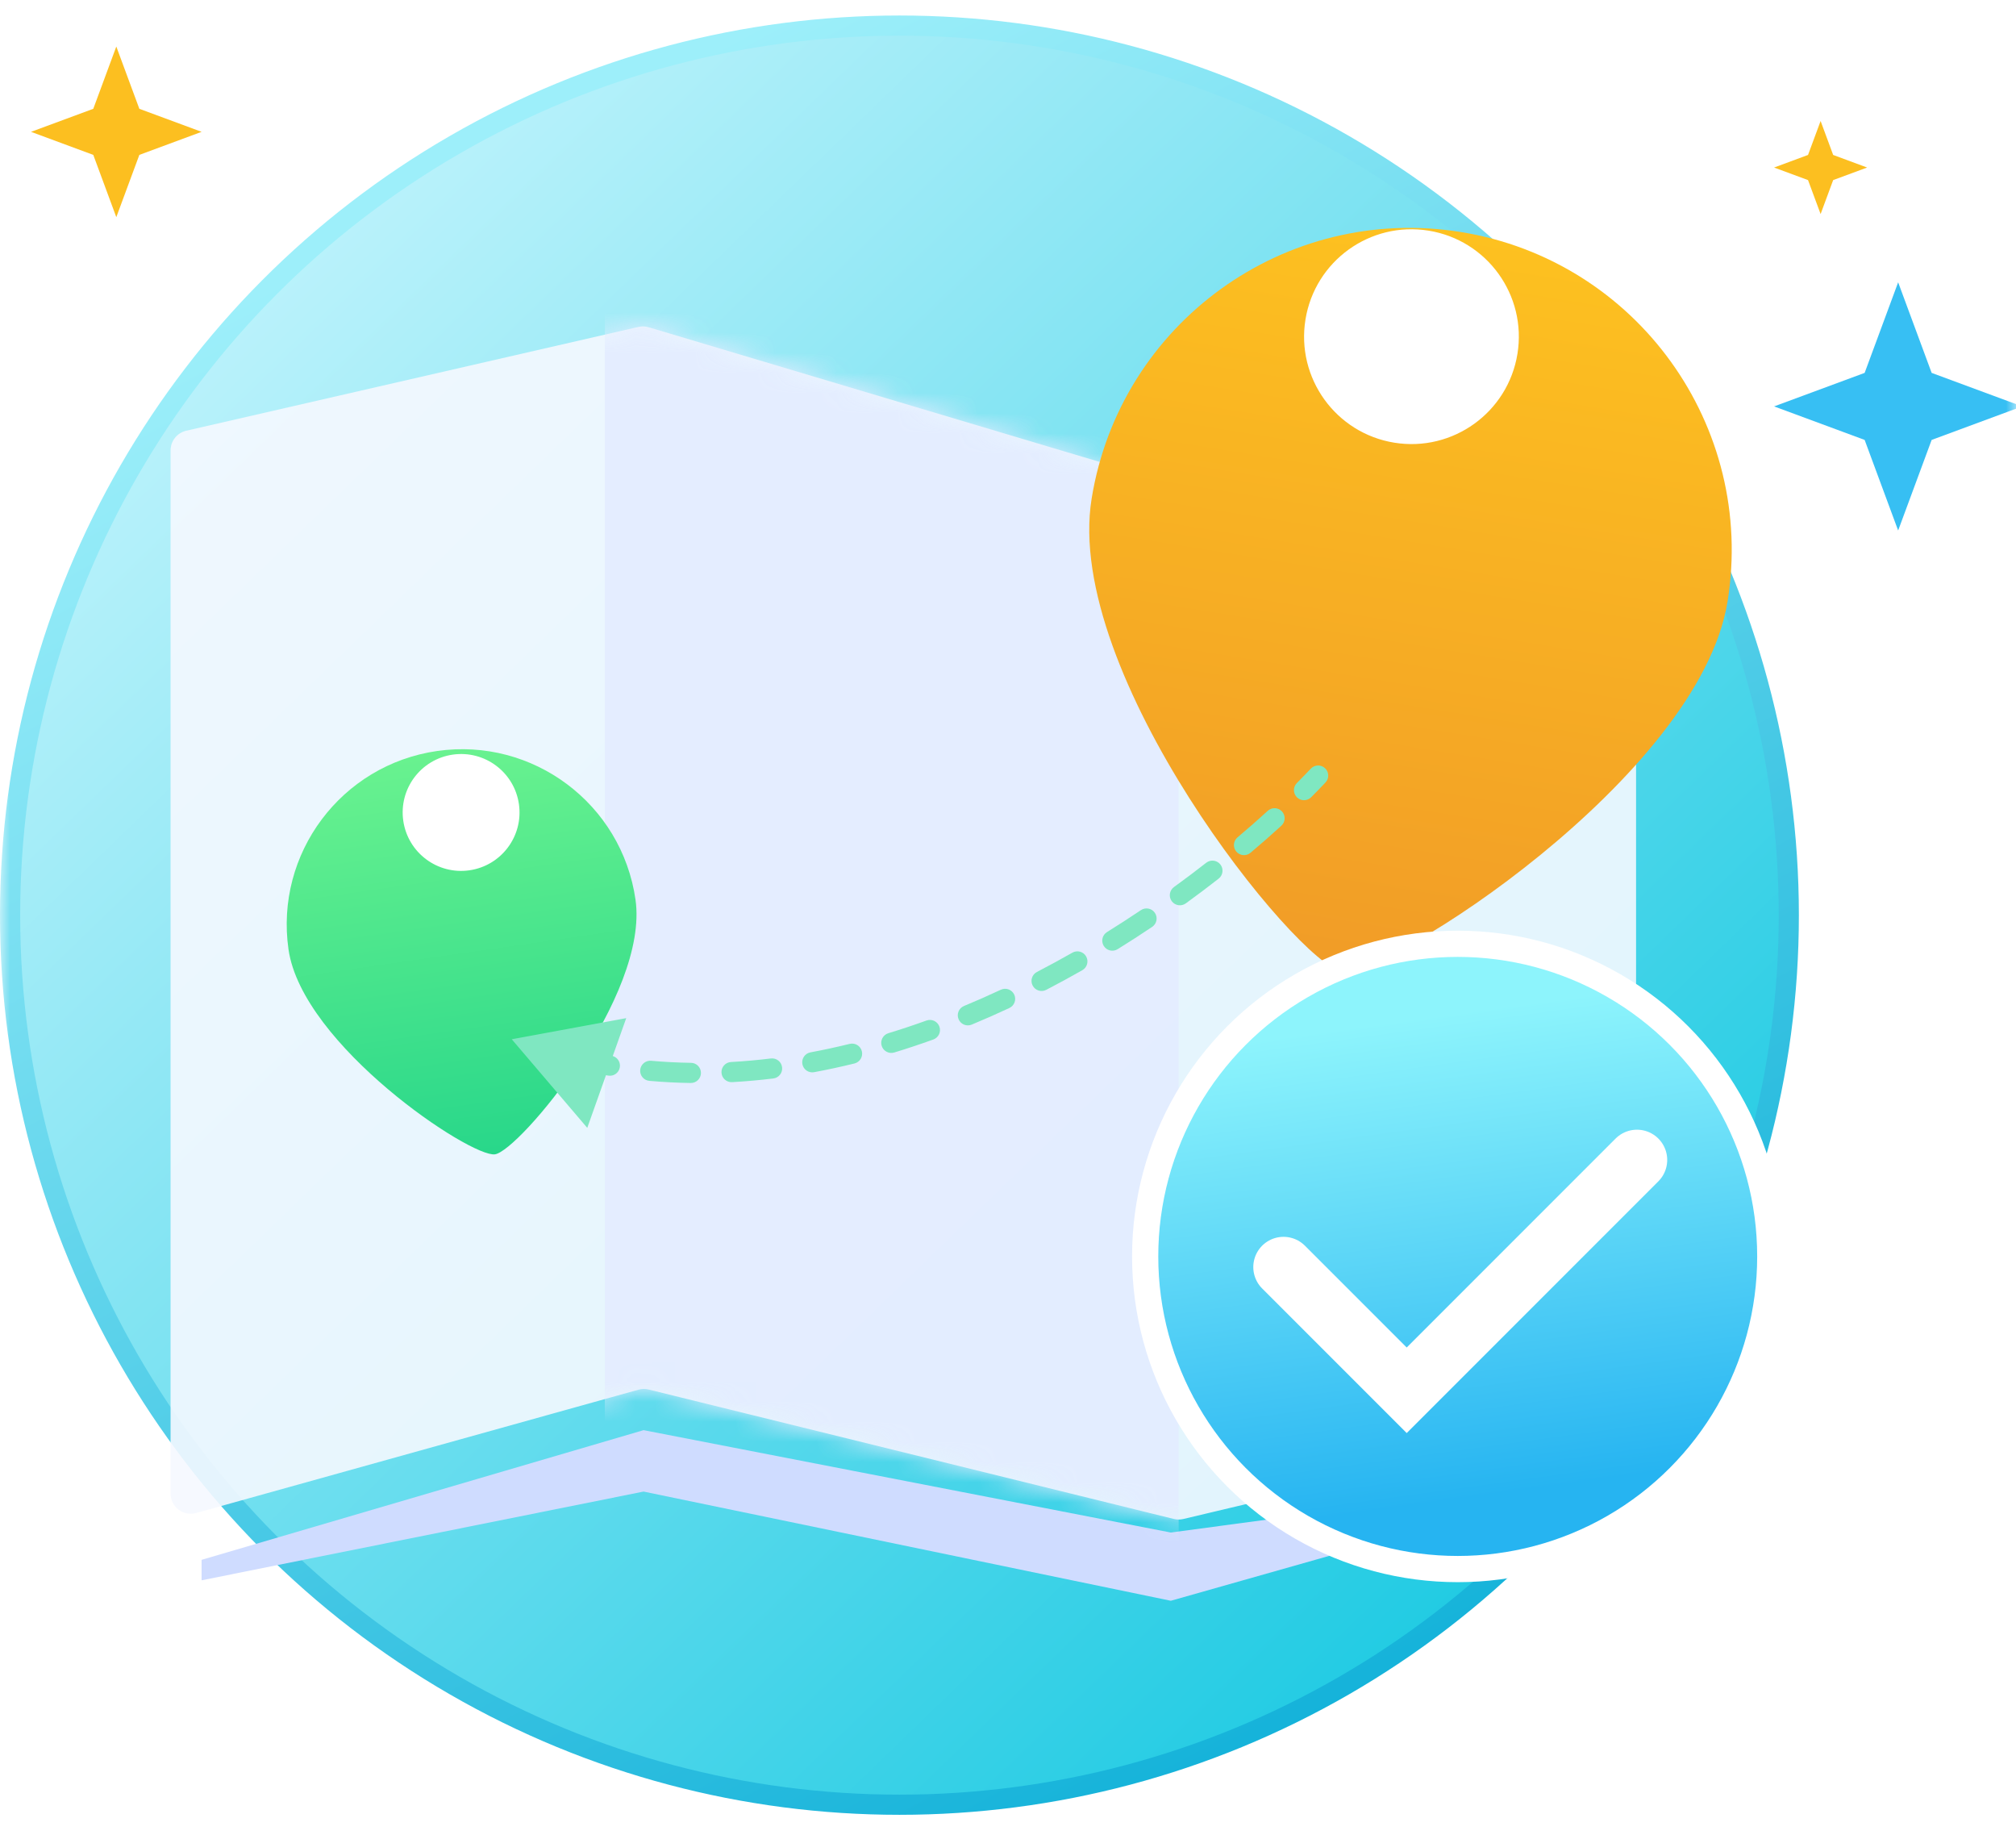 <svg width="100" height="91" viewBox="0 0 100 91" fill="none" xmlns="http://www.w3.org/2000/svg">
<mask id="mask0_374_5490" style="mask-type:alpha" maskUnits="userSpaceOnUse" x="0" y="0" width="100" height="91">
<rect width="100" height="91" fill="#D9D9D9"/>
</mask>
<g mask="url(#mask0_374_5490)">
<circle cx="44.615" cy="45.384" r="44.115" fill="url(#paint0_linear_374_5490)" stroke="url(#paint1_linear_374_5490)"/>
<g filter="url(#filter0_d_374_5490)">
<path d="M31.923 69.969L10 74.369V73.354L31.923 66.923L58.076 72L80.769 68.954L58.076 75.384L31.923 69.969Z" fill="#CFDCFF"/>
</g>
<path opacity="0.9" d="M31.67 68.917L9.73 75.031C9.092 75.209 8.461 74.73 8.461 74.068V22.335C8.461 21.869 8.783 21.465 9.238 21.36L31.666 16.213C31.834 16.174 32.01 16.18 32.176 16.229L57.504 23.79C57.628 23.827 57.759 23.84 57.888 23.827L80.056 21.646C80.644 21.589 81.154 22.051 81.154 22.642V69.21C81.154 69.673 80.835 70.076 80.385 70.183L58.697 75.329C58.542 75.365 58.381 75.365 58.227 75.327L32.178 68.909C32.011 68.868 31.836 68.87 31.67 68.917Z" fill="#F5F8FF"/>
<mask id="mask1_374_5490" style="mask-type:alpha" maskUnits="userSpaceOnUse" x="8" y="16" width="74" height="60">
<path d="M31.671 68.917L9.731 75.031C9.093 75.209 8.462 74.73 8.462 74.068V22.335C8.462 21.869 8.784 21.465 9.239 21.36L31.667 16.213C31.835 16.174 32.011 16.18 32.177 16.229L57.505 23.79C57.629 23.827 57.76 23.84 57.889 23.827L80.057 21.646C80.645 21.589 81.155 22.051 81.155 22.642V69.21C81.155 69.673 80.836 70.076 80.386 70.183L58.698 75.329C58.543 75.365 58.382 75.365 58.228 75.327L32.179 68.909C32.012 68.868 31.837 68.87 31.671 68.917Z" fill="#F5F8FF"/>
</mask>
<g mask="url(#mask1_374_5490)">
<rect opacity="0.9" x="30.002" y="12.308" width="28.462" height="67.692" fill="#E3ECFF"/>
</g>
<g filter="url(#filter1_d_374_5490)">
<path d="M54.148 14.729C52.739 23.44 64.351 37.809 66.542 38.164C68.732 38.518 84.283 28.542 85.692 19.832C87.101 11.121 81.181 2.917 72.471 1.508C63.76 0.099 55.556 6.019 54.148 14.729Z" fill="url(#paint2_linear_374_5490)"/>
</g>
<circle cx="70.013" cy="16.696" r="5.326" transform="rotate(9.188 70.013 16.696)" fill="white"/>
<g filter="url(#filter2_d_374_5490)">
<path d="M14.311 41.845C14.993 46.598 23.357 52.176 24.552 52.005C25.747 51.833 32.205 44.128 31.523 39.375C30.841 34.622 26.435 31.322 21.682 32.004C16.929 32.686 13.629 37.092 14.311 41.845Z" fill="url(#paint3_linear_374_5490)"/>
</g>
<circle cx="22.872" cy="40.291" r="2.898" transform="rotate(-8.166 22.872 40.291)" fill="white"/>
<g style="mix-blend-mode:multiply">
<path d="M65.748 38.805C65.938 38.604 65.929 38.288 65.728 38.098C65.527 37.908 65.211 37.917 65.021 38.118L65.748 38.805ZM25.385 51.538L29.13 55.932L31.063 50.491L25.385 51.538ZM26.181 52.352C26.443 52.439 26.726 52.297 26.814 52.035C26.901 51.773 26.759 51.49 26.497 51.403L26.181 52.352ZM28.396 51.954C28.128 51.887 27.857 52.051 27.79 52.319C27.724 52.587 27.887 52.858 28.155 52.924L28.396 51.954ZM30.17 53.341C30.442 53.387 30.7 53.203 30.745 52.93C30.791 52.658 30.607 52.4 30.334 52.355L30.17 53.341ZM32.299 52.605C32.024 52.581 31.781 52.784 31.756 53.059C31.732 53.334 31.935 53.577 32.21 53.601L32.299 52.605ZM34.262 53.707C34.538 53.711 34.765 53.491 34.769 53.215C34.773 52.938 34.553 52.711 34.277 52.707L34.262 53.707ZM36.259 52.667C35.984 52.682 35.773 52.918 35.788 53.194C35.803 53.469 36.039 53.68 36.315 53.665L36.259 52.667ZM38.358 53.483C38.632 53.45 38.828 53.201 38.794 52.926C38.761 52.652 38.511 52.457 38.237 52.491L38.358 53.483ZM40.201 52.188C39.93 52.239 39.75 52.499 39.801 52.771C39.851 53.042 40.112 53.222 40.384 53.171L40.201 52.188ZM42.385 52.739C42.653 52.672 42.817 52.401 42.751 52.133C42.685 51.865 42.414 51.702 42.146 51.768L42.385 52.739ZM44.066 51.238C43.802 51.319 43.653 51.598 43.733 51.862C43.814 52.126 44.093 52.275 44.357 52.195L44.066 51.238ZM46.296 51.55C46.556 51.456 46.691 51.17 46.597 50.91C46.503 50.65 46.217 50.516 45.957 50.609L46.296 51.55ZM47.818 49.888C47.562 49.994 47.441 50.286 47.547 50.541C47.653 50.797 47.945 50.917 48.2 50.812L47.818 49.888ZM50.068 49.988C50.318 49.872 50.426 49.574 50.31 49.324C50.193 49.074 49.895 48.965 49.645 49.082L50.068 49.988ZM51.436 48.2C51.191 48.327 51.095 48.629 51.222 48.874C51.349 49.119 51.651 49.215 51.896 49.088L51.436 48.2ZM53.689 48.112C53.928 47.976 54.012 47.67 53.876 47.431C53.739 47.191 53.434 47.107 53.194 47.244L53.689 48.112ZM54.911 46.222C54.677 46.367 54.605 46.675 54.75 46.91C54.896 47.145 55.204 47.217 55.439 47.071L54.911 46.222ZM57.151 45.965C57.38 45.811 57.441 45.501 57.287 45.271C57.133 45.042 56.822 44.981 56.593 45.135L57.151 45.965ZM58.232 43.99C58.009 44.153 57.959 44.465 58.121 44.689C58.283 44.912 58.596 44.962 58.819 44.8L58.232 43.99ZM60.449 43.573C60.666 43.403 60.705 43.089 60.535 42.871C60.365 42.654 60.051 42.615 59.833 42.785L60.449 43.573ZM61.384 41.526C61.173 41.705 61.146 42.02 61.324 42.231C61.502 42.442 61.818 42.469 62.029 42.291L61.384 41.526ZM63.56 40.948C63.764 40.761 63.779 40.445 63.592 40.241C63.406 40.038 63.09 40.023 62.886 40.209L63.56 40.948ZM64.329 38.831C64.134 39.026 64.135 39.343 64.33 39.538C64.525 39.733 64.842 39.732 65.037 39.537L64.329 38.831ZM28.155 52.924C28.827 53.091 29.499 53.229 30.17 53.341L30.334 52.355C29.688 52.247 29.042 52.114 28.396 51.954L28.155 52.924ZM32.21 53.601C32.896 53.662 33.58 53.697 34.262 53.707L34.277 52.707C33.619 52.697 32.959 52.664 32.299 52.605L32.21 53.601ZM36.315 53.665C36.999 53.627 37.681 53.566 38.358 53.483L38.237 52.491C37.581 52.571 36.922 52.63 36.259 52.667L36.315 53.665ZM40.384 53.171C41.056 53.046 41.724 52.901 42.385 52.739L42.146 51.768C41.502 51.926 40.854 52.067 40.201 52.188L40.384 53.171ZM44.357 52.195C45.011 51.996 45.657 51.78 46.296 51.55L45.957 50.609C45.333 50.834 44.703 51.044 44.066 51.238L44.357 52.195ZM48.2 50.812C48.832 50.55 49.455 50.275 50.068 49.988L49.645 49.082C49.045 49.363 48.435 49.632 47.818 49.888L48.2 50.812ZM51.896 49.088C52.505 48.772 53.103 48.446 53.689 48.112L53.194 47.244C52.619 47.571 52.033 47.89 51.436 48.2L51.896 49.088ZM55.439 47.071C56.024 46.708 56.595 46.339 57.151 45.965L56.593 45.135C56.047 45.502 55.486 45.865 54.911 46.222L55.439 47.071ZM58.819 44.8C59.382 44.392 59.926 43.982 60.449 43.573L59.833 42.785C59.319 43.187 58.785 43.59 58.232 43.99L58.819 44.8ZM62.029 42.291C62.568 41.837 63.079 41.387 63.56 40.948L62.886 40.209C62.415 40.64 61.914 41.08 61.384 41.526L62.029 42.291ZM65.037 39.537C65.286 39.287 65.523 39.043 65.748 38.805L65.021 38.118C64.803 38.349 64.572 38.587 64.329 38.831L65.037 39.537Z" fill="#7FE7C1"/>
</g>
<circle cx="72.308" cy="62.308" r="15.504" fill="url(#paint4_linear_374_5490)" stroke="white" stroke-width="1.3"/>
<path d="M63.667 62.836L69.777 68.946L81.199 57.523" stroke="white" stroke-width="3" stroke-linecap="round"/>
<path d="M5.769 2.308L6.912 5.396L10 6.538L6.912 7.681L5.769 10.769L4.627 7.681L1.539 6.538L4.627 5.396L5.769 2.308Z" fill="#FCBF20"/>
<path d="M90.308 6L90.931 7.684L92.615 8.308L90.931 8.931L90.308 10.615L89.684 8.931L88 8.308L89.684 7.684L90.308 6Z" fill="#FCBF20"/>
<path d="M94.154 14L95.816 18.492L100.308 20.154L95.816 21.816L94.154 26.308L92.492 21.816L88 20.154L92.492 18.492L94.154 14Z" fill="#37BFF3"/>
</g>
<defs>
<filter id="filter0_d_374_5490" x="6" y="66.923" width="78.769" height="16.461" filterUnits="userSpaceOnUse" color-interpolation-filters="sRGB">
<feFlood flood-opacity="0" result="BackgroundImageFix"/>
<feColorMatrix in="SourceAlpha" type="matrix" values="0 0 0 0 0 0 0 0 0 0 0 0 0 0 0 0 0 0 127 0" result="hardAlpha"/>
<feOffset dy="4"/>
<feGaussianBlur stdDeviation="2"/>
<feComposite in2="hardAlpha" operator="out"/>
<feColorMatrix type="matrix" values="0 0 0 0 0.188 0 0 0 0 0.743 0 0 0 0 0.821 0 0 0 1 0"/>
<feBlend mode="normal" in2="BackgroundImageFix" result="effect1_dropShadow_374_5490"/>
<feBlend mode="normal" in="SourceGraphic" in2="effect1_dropShadow_374_5490" result="shape"/>
</filter>
<filter id="filter1_d_374_5490" x="47.362" y="1.301" width="45.204" height="53.539" filterUnits="userSpaceOnUse" color-interpolation-filters="sRGB">
<feFlood flood-opacity="0" result="BackgroundImageFix"/>
<feColorMatrix in="SourceAlpha" type="matrix" values="0 0 0 0 0 0 0 0 0 0 0 0 0 0 0 0 0 0 127 0" result="hardAlpha"/>
<feOffset dy="10"/>
<feGaussianBlur stdDeviation="3.333"/>
<feComposite in2="hardAlpha" operator="out"/>
<feColorMatrix type="matrix" values="0 0 0 0 0.447 0 0 0 0 0.4 0 0 0 0 1 0 0 0 0.12 0"/>
<feBlend mode="normal" in2="BackgroundImageFix" result="effect1_dropShadow_374_5490"/>
<feBlend mode="normal" in="SourceGraphic" in2="effect1_dropShadow_374_5490" result="shape"/>
</filter>
<filter id="filter2_d_374_5490" x="10.729" y="31.915" width="24.337" height="28.826" filterUnits="userSpaceOnUse" color-interpolation-filters="sRGB">
<feFlood flood-opacity="0" result="BackgroundImageFix"/>
<feColorMatrix in="SourceAlpha" type="matrix" values="0 0 0 0 0 0 0 0 0 0 0 0 0 0 0 0 0 0 127 0" result="hardAlpha"/>
<feOffset dy="5.239"/>
<feGaussianBlur stdDeviation="1.746"/>
<feComposite in2="hardAlpha" operator="out"/>
<feColorMatrix type="matrix" values="0 0 0 0 0.447 0 0 0 0 0.4 0 0 0 0 1 0 0 0 0.12 0"/>
<feBlend mode="normal" in2="BackgroundImageFix" result="effect1_dropShadow_374_5490"/>
<feBlend mode="normal" in="SourceGraphic" in2="effect1_dropShadow_374_5490" result="shape"/>
</filter>
<linearGradient id="paint0_linear_374_5490" x1="79.82" y1="72.921" x2="18.125" y2="9.134" gradientUnits="userSpaceOnUse">
<stop stop-color="#21CBE3"/>
<stop offset="1" stop-color="#BAF2FB"/>
</linearGradient>
<linearGradient id="paint1_linear_374_5490" x1="24" y1="8.5" x2="67" y2="88.5" gradientUnits="userSpaceOnUse">
<stop stop-color="#9DEFFA"/>
<stop offset="1" stop-color="#0FB0D8"/>
<stop offset="1" stop-color="#86F1FC"/>
</linearGradient>
<linearGradient id="paint2_linear_374_5490" x1="72.471" y1="1.508" x2="66.542" y2="38.164" gradientUnits="userSpaceOnUse">
<stop stop-color="#FDC120"/>
<stop offset="1" stop-color="#F19C27"/>
</linearGradient>
<linearGradient id="paint3_linear_374_5490" x1="21.682" y1="32.004" x2="24.552" y2="52.005" gradientUnits="userSpaceOnUse">
<stop stop-color="#69F28F"/>
<stop offset="1" stop-color="#28D78A"/>
</linearGradient>
<linearGradient id="paint4_linear_374_5490" x1="80.948" y1="73.202" x2="77.68" y2="49.47" gradientUnits="userSpaceOnUse">
<stop stop-color="#26B4F1"/>
<stop offset="1" stop-color="#8DF4FC"/>
</linearGradient>
</defs>
</svg>
